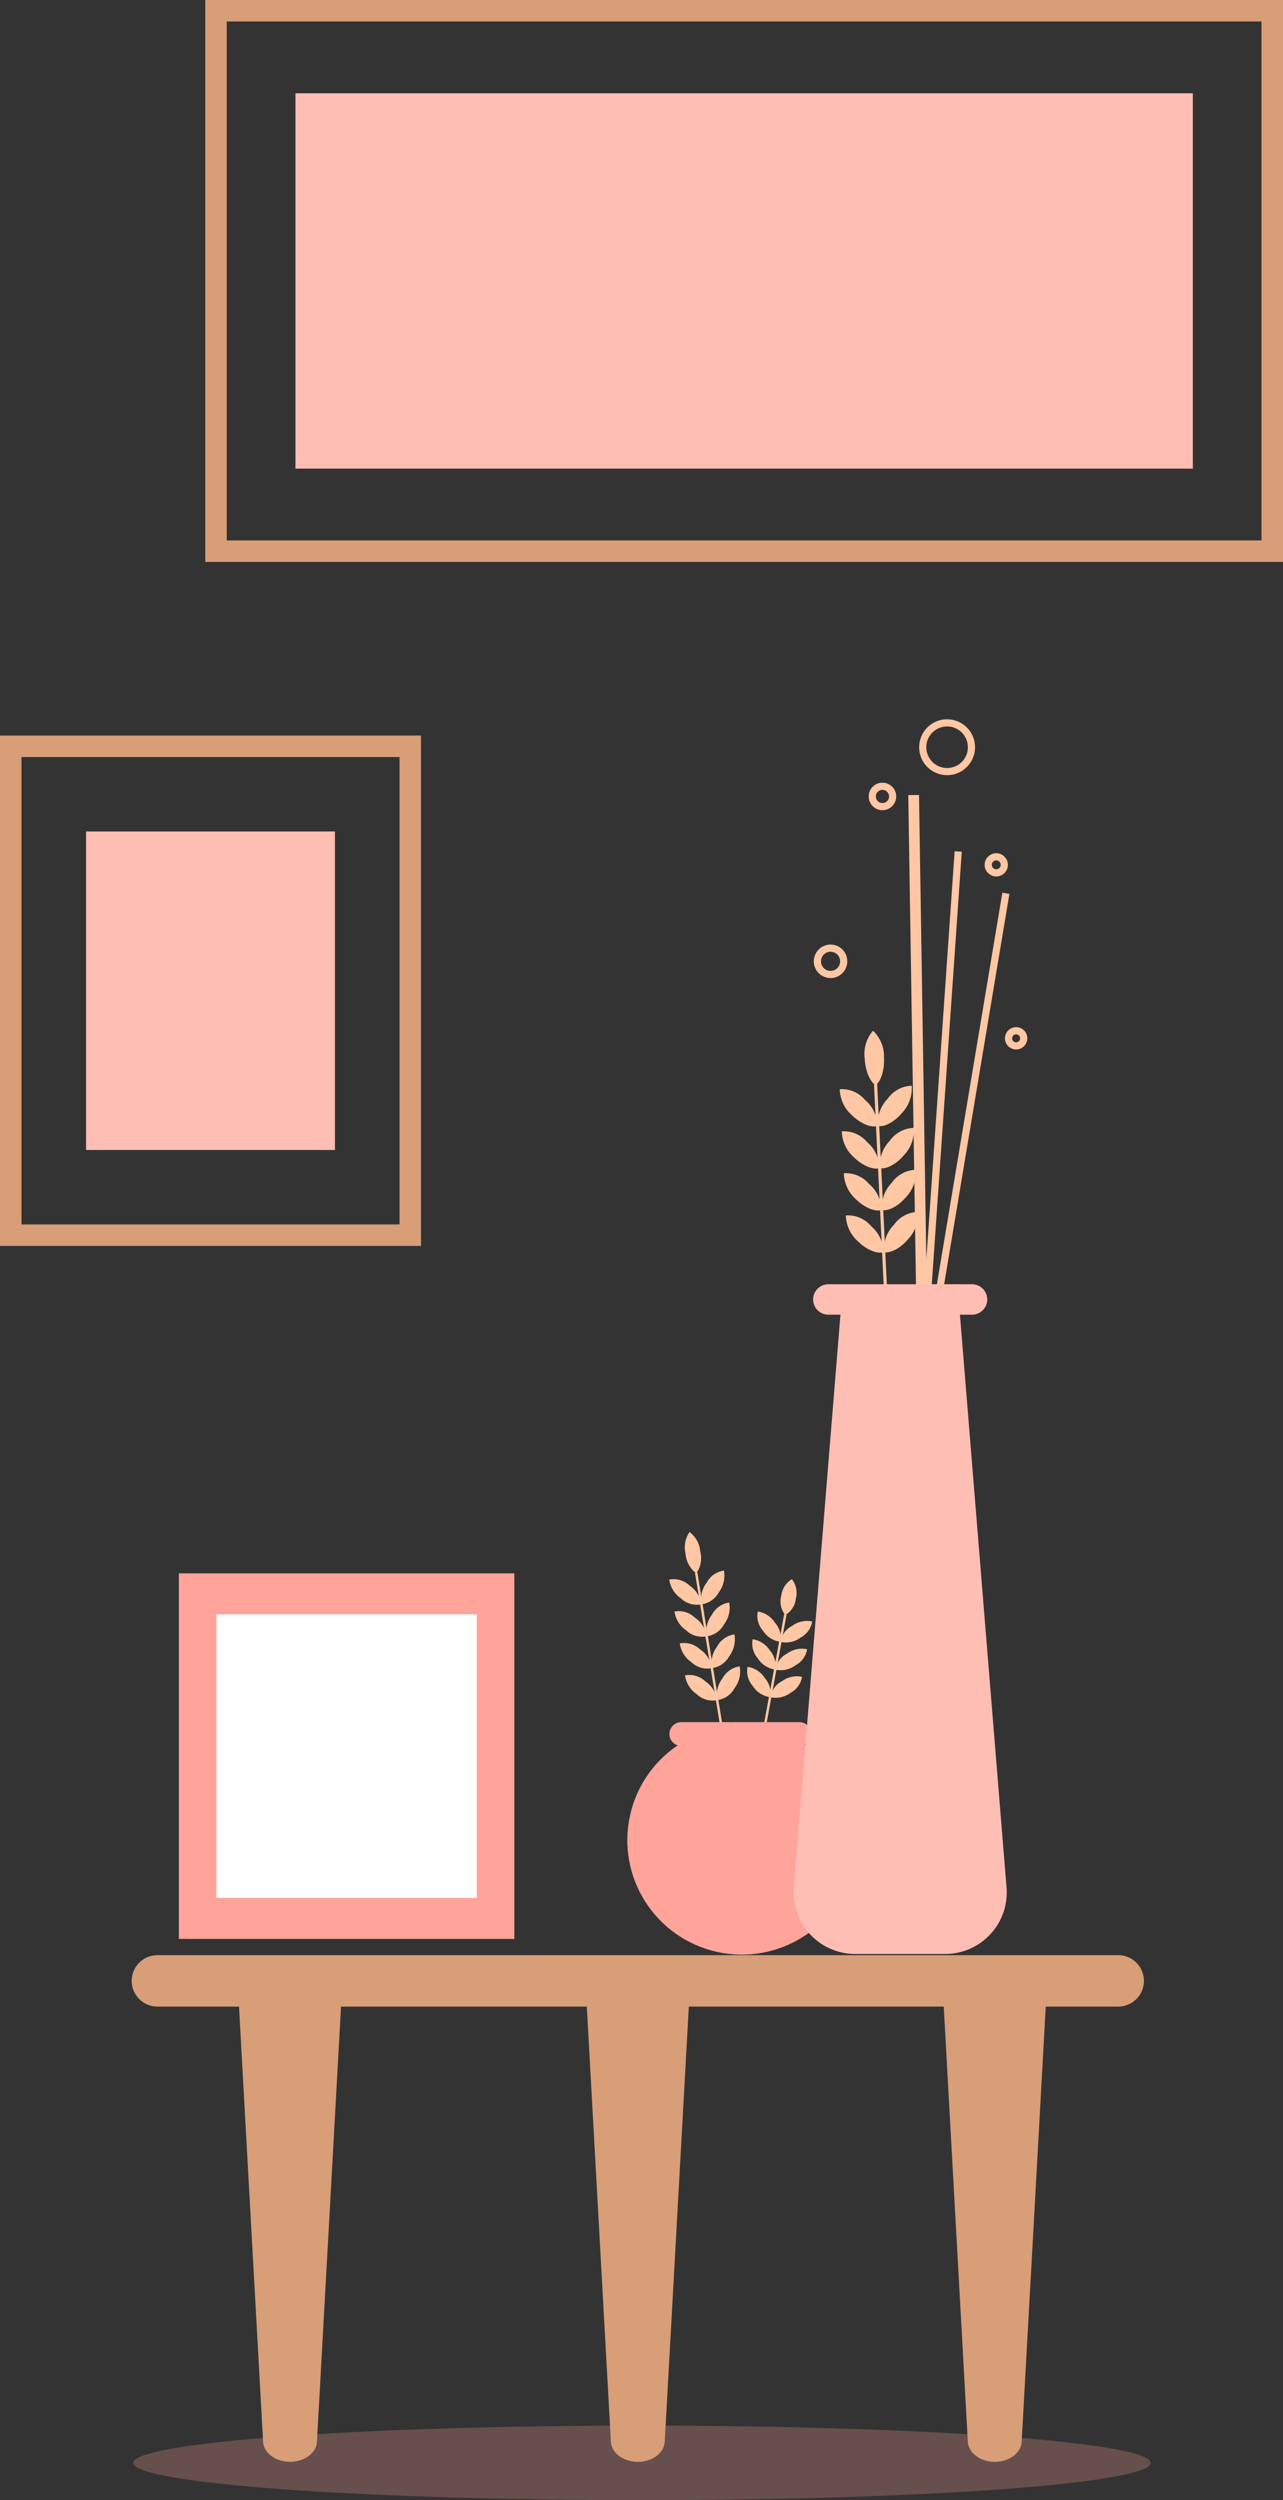 <svg xmlns="http://www.w3.org/2000/svg" width="179.259" height="349.292" viewBox="0 0 179.259 349.292"><rect x="0" y="0" width="179.259" height="349.292" fill="#333333" stroke="none"/><defs><style>.a{fill:#b97b78;opacity:0.39;mix-blend-mode:multiply;isolation:isolate;}.b{fill:#d89e78;}.c{fill:#ffc7a3;}.d{fill:#ffa49a;}.e,.f,.i{fill:none;stroke-miterlimit:10;}.e,.f{stroke:#ffc7a3;}.f{stroke-width:1.5px;}.g{fill:#ffbeb4;}.h{fill:#fff;}.i{stroke:#d89e78;stroke-width:3px;}</style></defs><g transform="translate(-816.819 -166.646)"><ellipse class="a" cx="71.073" cy="5.212" rx="71.073" ry="5.212" transform="translate(835.449 505.514)"/><g transform="translate(485.97 14.18)"><g transform="translate(349.252 253.455)"><g transform="translate(0 172.164)"><path class="b" d="M504.061,406.388H369.822a3.591,3.591,0,0,1-3.592-3.59h0a3.591,3.591,0,0,1,3.592-3.592h134.24a3.591,3.591,0,0,1,3.592,3.592h0A3.591,3.591,0,0,1,504.061,406.388Z" transform="translate(-366.23 -399.206)"/><path class="b" d="M384.475,468.694h0c-2.016,0-3.674-1.233-3.761-2.8l-3.489-63.014h14.5L388.235,465.9C388.149,467.461,386.491,468.694,384.475,468.694Z" transform="translate(-362.356 -397.911)"/><path class="b" d="M457.287,468.694h0c-2.016,0-3.674-1.233-3.761-2.8l-3.489-63.014h14.5L461.047,465.9C460.961,467.461,459.3,468.694,457.287,468.694Z" transform="translate(-336.705 -397.911)"/><path class="b" d="M420.409,468.694h0c-2.016,0-3.674-1.233-3.761-2.8l-3.489-63.014h14.5L424.169,465.9C424.083,467.461,422.425,468.694,420.409,468.694Z" transform="translate(-349.697 -397.911)"/></g><g transform="translate(66.136 113.042)"><g transform="translate(8.97)"><g transform="translate(2.203)"><path class="c" d="M424.024,355.486a3.8,3.8,0,0,1,1.5,2.721,3.706,3.706,0,0,1-.549,3.058,3.754,3.754,0,0,1-1.5-2.721A3.831,3.831,0,0,1,424.024,355.486Z" transform="translate(-423.398 -355.486)"/></g><g transform="translate(0 5.387)"><rect class="c" width="0.342" height="9.239" transform="matrix(0.987, -0.162, 0.162, 0.987, 3.592, 0.327)"/><path class="c" d="M428.253,359.472a3.259,3.259,0,0,0-2.408,1.69,3.709,3.709,0,0,0-.7,3.017,3.219,3.219,0,0,0,2.41-1.689A3.838,3.838,0,0,0,428.253,359.472Z" transform="translate(-420.62 -359.47)"/><path class="c" d="M421.77,360.422a3.261,3.261,0,0,1,2.824.83,3.71,3.71,0,0,1,1.631,2.633,3.219,3.219,0,0,1-2.824-.829A3.84,3.84,0,0,1,421.77,360.422Z" transform="translate(-421.77 -359.166)"/><g transform="translate(0.736 4.468)"><path class="c" d="M422.314,363.726a3.267,3.267,0,0,1,2.822.83,3.715,3.715,0,0,1,1.632,2.634h0a3.226,3.226,0,0,1-2.824-.829A3.832,3.832,0,0,1,422.314,363.726Z" transform="translate(-422.314 -362.469)"/><path class="c" d="M428.8,362.775a3.265,3.265,0,0,0-2.408,1.692,3.709,3.709,0,0,0-.7,3.016h0a3.22,3.22,0,0,0,2.408-1.69A3.833,3.833,0,0,0,428.8,362.775Z" transform="translate(-421.164 -362.774)"/></g></g><g transform="translate(1.466 14.303)"><rect class="c" width="0.342" height="9.239" transform="matrix(0.987, -0.162, 0.162, 0.987, 3.592, 0.327)"/><path class="c" d="M429.336,366.065a3.259,3.259,0,0,0-2.408,1.69,3.71,3.71,0,0,0-.7,3.018,3.223,3.223,0,0,0,2.408-1.69A3.838,3.838,0,0,0,429.336,366.065Z" transform="translate(-421.704 -366.063)"/><path class="c" d="M422.854,367.016a3.261,3.261,0,0,1,2.824.83,3.712,3.712,0,0,1,1.632,2.634,3.226,3.226,0,0,1-2.824-.829A3.843,3.843,0,0,1,422.854,367.016Z" transform="translate(-422.854 -365.759)"/><g transform="translate(0.736 4.469)"><path class="c" d="M423.4,370.321a3.261,3.261,0,0,1,2.824.83,3.707,3.707,0,0,1,1.631,2.633h0a3.222,3.222,0,0,1-2.824-.829A3.83,3.83,0,0,1,423.4,370.321Z" transform="translate(-423.398 -369.064)"/><path class="c" d="M429.879,369.37a3.259,3.259,0,0,0-2.408,1.69,3.712,3.712,0,0,0-.7,3.017h0a3.222,3.222,0,0,0,2.41-1.69A3.828,3.828,0,0,0,429.879,369.37Z" transform="translate(-422.248 -369.367)"/></g></g><rect class="c" width="0.342" height="9.239" transform="matrix(0.987, -0.162, 0.162, 0.987, 6.524, 23.546)"/></g><g transform="translate(19.822 6.592)"><g transform="translate(4.72)"><path class="c" d="M434.84,360.361a3.084,3.084,0,0,1,.561,2.694,3.014,3.014,0,0,1-1.481,2.317,3.047,3.047,0,0,1-.563-2.692A3.113,3.113,0,0,1,434.84,360.361Z" transform="translate(-433.285 -360.361)"/></g><g transform="translate(0.709 4.516)"><rect class="c" width="8.035" height="0.342" transform="translate(3.037 8.284) rotate(-79.579)"/><g transform="translate(0.713)"><path class="c" d="M437.691,364.761a3.494,3.494,0,0,0-2.809.613,3.014,3.014,0,0,0-1.613,2.237,3.45,3.45,0,0,0,2.809-.613A3.115,3.115,0,0,0,437.691,364.761Z" transform="translate(-429.992 -363.363)"/><path class="c" d="M430.937,363.7a3.484,3.484,0,0,1,2.406,1.571,3.015,3.015,0,0,1,.713,2.664,3.454,3.454,0,0,1-2.407-1.571A3.113,3.113,0,0,1,430.937,363.7Z" transform="translate(-430.845 -363.701)"/></g><g transform="translate(0 3.873)"><path class="c" d="M430.41,366.565a3.492,3.492,0,0,1,2.407,1.573,3.01,3.01,0,0,1,.711,2.663h0a3.449,3.449,0,0,1-2.407-1.571A3.112,3.112,0,0,1,430.41,366.565Z" transform="translate(-430.318 -366.565)"/><path class="c" d="M437.164,367.627a3.488,3.488,0,0,0-2.809.613,3.016,3.016,0,0,0-1.613,2.235h0a3.449,3.449,0,0,0,2.809-.613A3.111,3.111,0,0,0,437.164,367.627Z" transform="translate(-429.465 -366.227)"/></g></g><rect class="c" width="8.035" height="0.342" transform="matrix(0.181, -0.984, 0.984, 0.181, 2.324, 20.529)"/><g transform="translate(0 12.245)"><path class="c" d="M436.64,370.476a3.489,3.489,0,0,0-2.809.614,3.012,3.012,0,0,0-1.613,2.235,3.45,3.45,0,0,0,2.809-.613A3.113,3.113,0,0,0,436.64,370.476Z" transform="translate(-428.941 -369.078)"/><path class="c" d="M429.886,369.416a3.484,3.484,0,0,1,2.406,1.571,3.014,3.014,0,0,1,.713,2.664,3.447,3.447,0,0,1-2.407-1.571A3.112,3.112,0,0,1,429.886,369.416Z" transform="translate(-429.794 -369.416)"/></g><rect class="c" width="8.035" height="0.342" transform="translate(0.903 28.258) rotate(-79.579)"/></g><circle class="d" cx="15.99" cy="15.99" r="15.99" transform="translate(0 55.156) rotate(-77.36)"/><path class="d" d="M439.935,378.454H423.449a1.662,1.662,0,0,1-1.663-1.662h0a1.663,1.663,0,0,1,1.663-1.663h16.486a1.663,1.663,0,0,1,1.663,1.663h0A1.662,1.662,0,0,1,439.935,378.454Z" transform="translate(-412.793 -348.566)"/></g><g transform="translate(92.483)"><g transform="translate(6.429 43.012)"><g transform="translate(3.487)"><path class="c" d="M443.127,303.7a4.942,4.942,0,0,1,1.533,3.742c.091,1.869-.488,3.393-1.164,3.872-.7-.411-1.446-1.873-1.535-3.74A4.992,4.992,0,0,1,443.127,303.7Z" transform="translate(-441.952 -303.7)"/></g><g transform="translate(0 7.48)"><rect class="c" width="0.445" height="12.023" transform="translate(4.798 0.021) rotate(-2.766)"/><g transform="translate(0 0.182)"><path class="c" d="M448.067,309.388a4.239,4.239,0,0,0-3.365,1.827,4.821,4.821,0,0,0-1.358,3.8c.782.169,2.207-.445,3.366-1.826A4.987,4.987,0,0,0,448.067,309.388Z" transform="translate(-437.998 -309.366)"/><path class="c" d="M439.39,309.755a4.244,4.244,0,0,1,3.527,1.494,4.83,4.83,0,0,1,1.716,3.647c-.763.245-2.241-.23-3.527-1.493A4.986,4.986,0,0,1,439.39,309.755Z" transform="translate(-439.374 -309.248)"/></g><g transform="translate(0.284 6.069)"><path class="c" d="M439.6,314.108a4.242,4.242,0,0,1,3.527,1.494,4.828,4.828,0,0,1,1.716,3.647h0c-.761.243-2.239-.231-3.527-1.494A4.992,4.992,0,0,1,439.6,314.108Z" transform="translate(-439.584 -313.601)"/><path class="c" d="M448.278,313.741a4.244,4.244,0,0,0-3.366,1.827,4.831,4.831,0,0,0-1.358,3.8h0c.782.17,2.207-.445,3.366-1.826A4.99,4.99,0,0,0,448.278,313.741Z" transform="translate(-438.207 -313.719)"/></g></g><g transform="translate(0.568 19.226)"><rect class="c" width="0.445" height="12.023" transform="translate(4.798 0.021) rotate(-2.765)"/><g transform="translate(0 0.181)"><path class="c" d="M448.487,318.073a4.245,4.245,0,0,0-3.366,1.827,4.832,4.832,0,0,0-1.358,3.8c.783.169,2.208-.446,3.367-1.827A4.993,4.993,0,0,0,448.487,318.073Z" transform="translate(-438.417 -318.051)"/><path class="c" d="M439.81,318.44a4.245,4.245,0,0,1,3.525,1.494,4.832,4.832,0,0,1,1.717,3.648c-.763.243-2.241-.231-3.527-1.493A4.985,4.985,0,0,1,439.81,318.44Z" transform="translate(-439.793 -317.933)"/></g><g transform="translate(0.284 6.068)"><path class="c" d="M440.02,322.793a4.249,4.249,0,0,1,3.525,1.494,4.827,4.827,0,0,1,1.717,3.647h0c-.763.243-2.241-.231-3.527-1.493A4.991,4.991,0,0,1,440.02,322.793Z" transform="translate(-440.004 -322.286)"/><path class="c" d="M448.7,322.426a4.246,4.246,0,0,0-3.366,1.827,4.824,4.824,0,0,0-1.356,3.8h0c.782.169,2.207-.446,3.366-1.827A4.991,4.991,0,0,0,448.7,322.426Z" transform="translate(-438.628 -322.404)"/></g></g><rect class="c" width="0.445" height="12.023" transform="translate(5.933 30.992) rotate(-2.766)"/></g><line class="e" y1="80.631" x2="5.589" transform="translate(17.402 17.968)"/><line class="f" x1="1.27" y1="80.814" transform="translate(16.767 10.085)"/><line class="e" y1="79.718" x2="13.327" transform="translate(16.327 23.813)"/><path class="e" d="M445.587,279.866a1.421,1.421,0,1,1-1.421-1.421A1.421,1.421,0,0,1,445.587,279.866Z" transform="translate(-431.757 -269.585)"/><circle class="e" cx="3.405" cy="3.405" r="3.405" transform="translate(18.036)"/><circle class="e" cx="1.124" cy="1.124" r="1.124" transform="translate(27.186 18.712)"/><path class="e" d="M458.941,304.758a1.058,1.058,0,1,1-1.058-1.057A1.058,1.058,0,0,1,458.941,304.758Z" transform="translate(-426.797 -260.688)"/><circle class="e" cx="1.84" cy="1.84" r="1.84" transform="translate(3.317 31.473)"/><path class="g" d="M455.8,422.413H443.218a8.6,8.6,0,0,1-8.57-9.294l6.532-80.264h16.654l6.532,80.264A8.6,8.6,0,0,1,455.8,422.413Z" transform="translate(-434.62 -250.417)"/><path class="g" d="M458.832,334.143H438.762a2.127,2.127,0,0,1-2.127-2.127h0a2.126,2.126,0,0,1,2.127-2.126h20.069a2.126,2.126,0,0,1,2.127,2.126h0A2.127,2.127,0,0,1,458.832,334.143Z" transform="translate(-433.91 -251.461)"/></g><g transform="translate(6.584 118.821)"><rect class="d" width="46.875" height="51.069"/><rect class="h" width="36.365" height="39.619" transform="translate(5.255 5.725)"/></g></g><g transform="translate(361.03 153.966)"><rect class="i" width="147.578" height="75.505"/><rect class="g" width="125.379" height="52.438" transform="translate(11.099 11.534)"/></g></g><g transform="translate(1019.108 -64.122) rotate(90)"><g transform="translate(335.03 144.966)"><rect class="i" width="68.299" height="55.823"/><rect class="g" width="44.494" height="34.769" transform="translate(11.903 10.527)"/></g></g></g></svg>